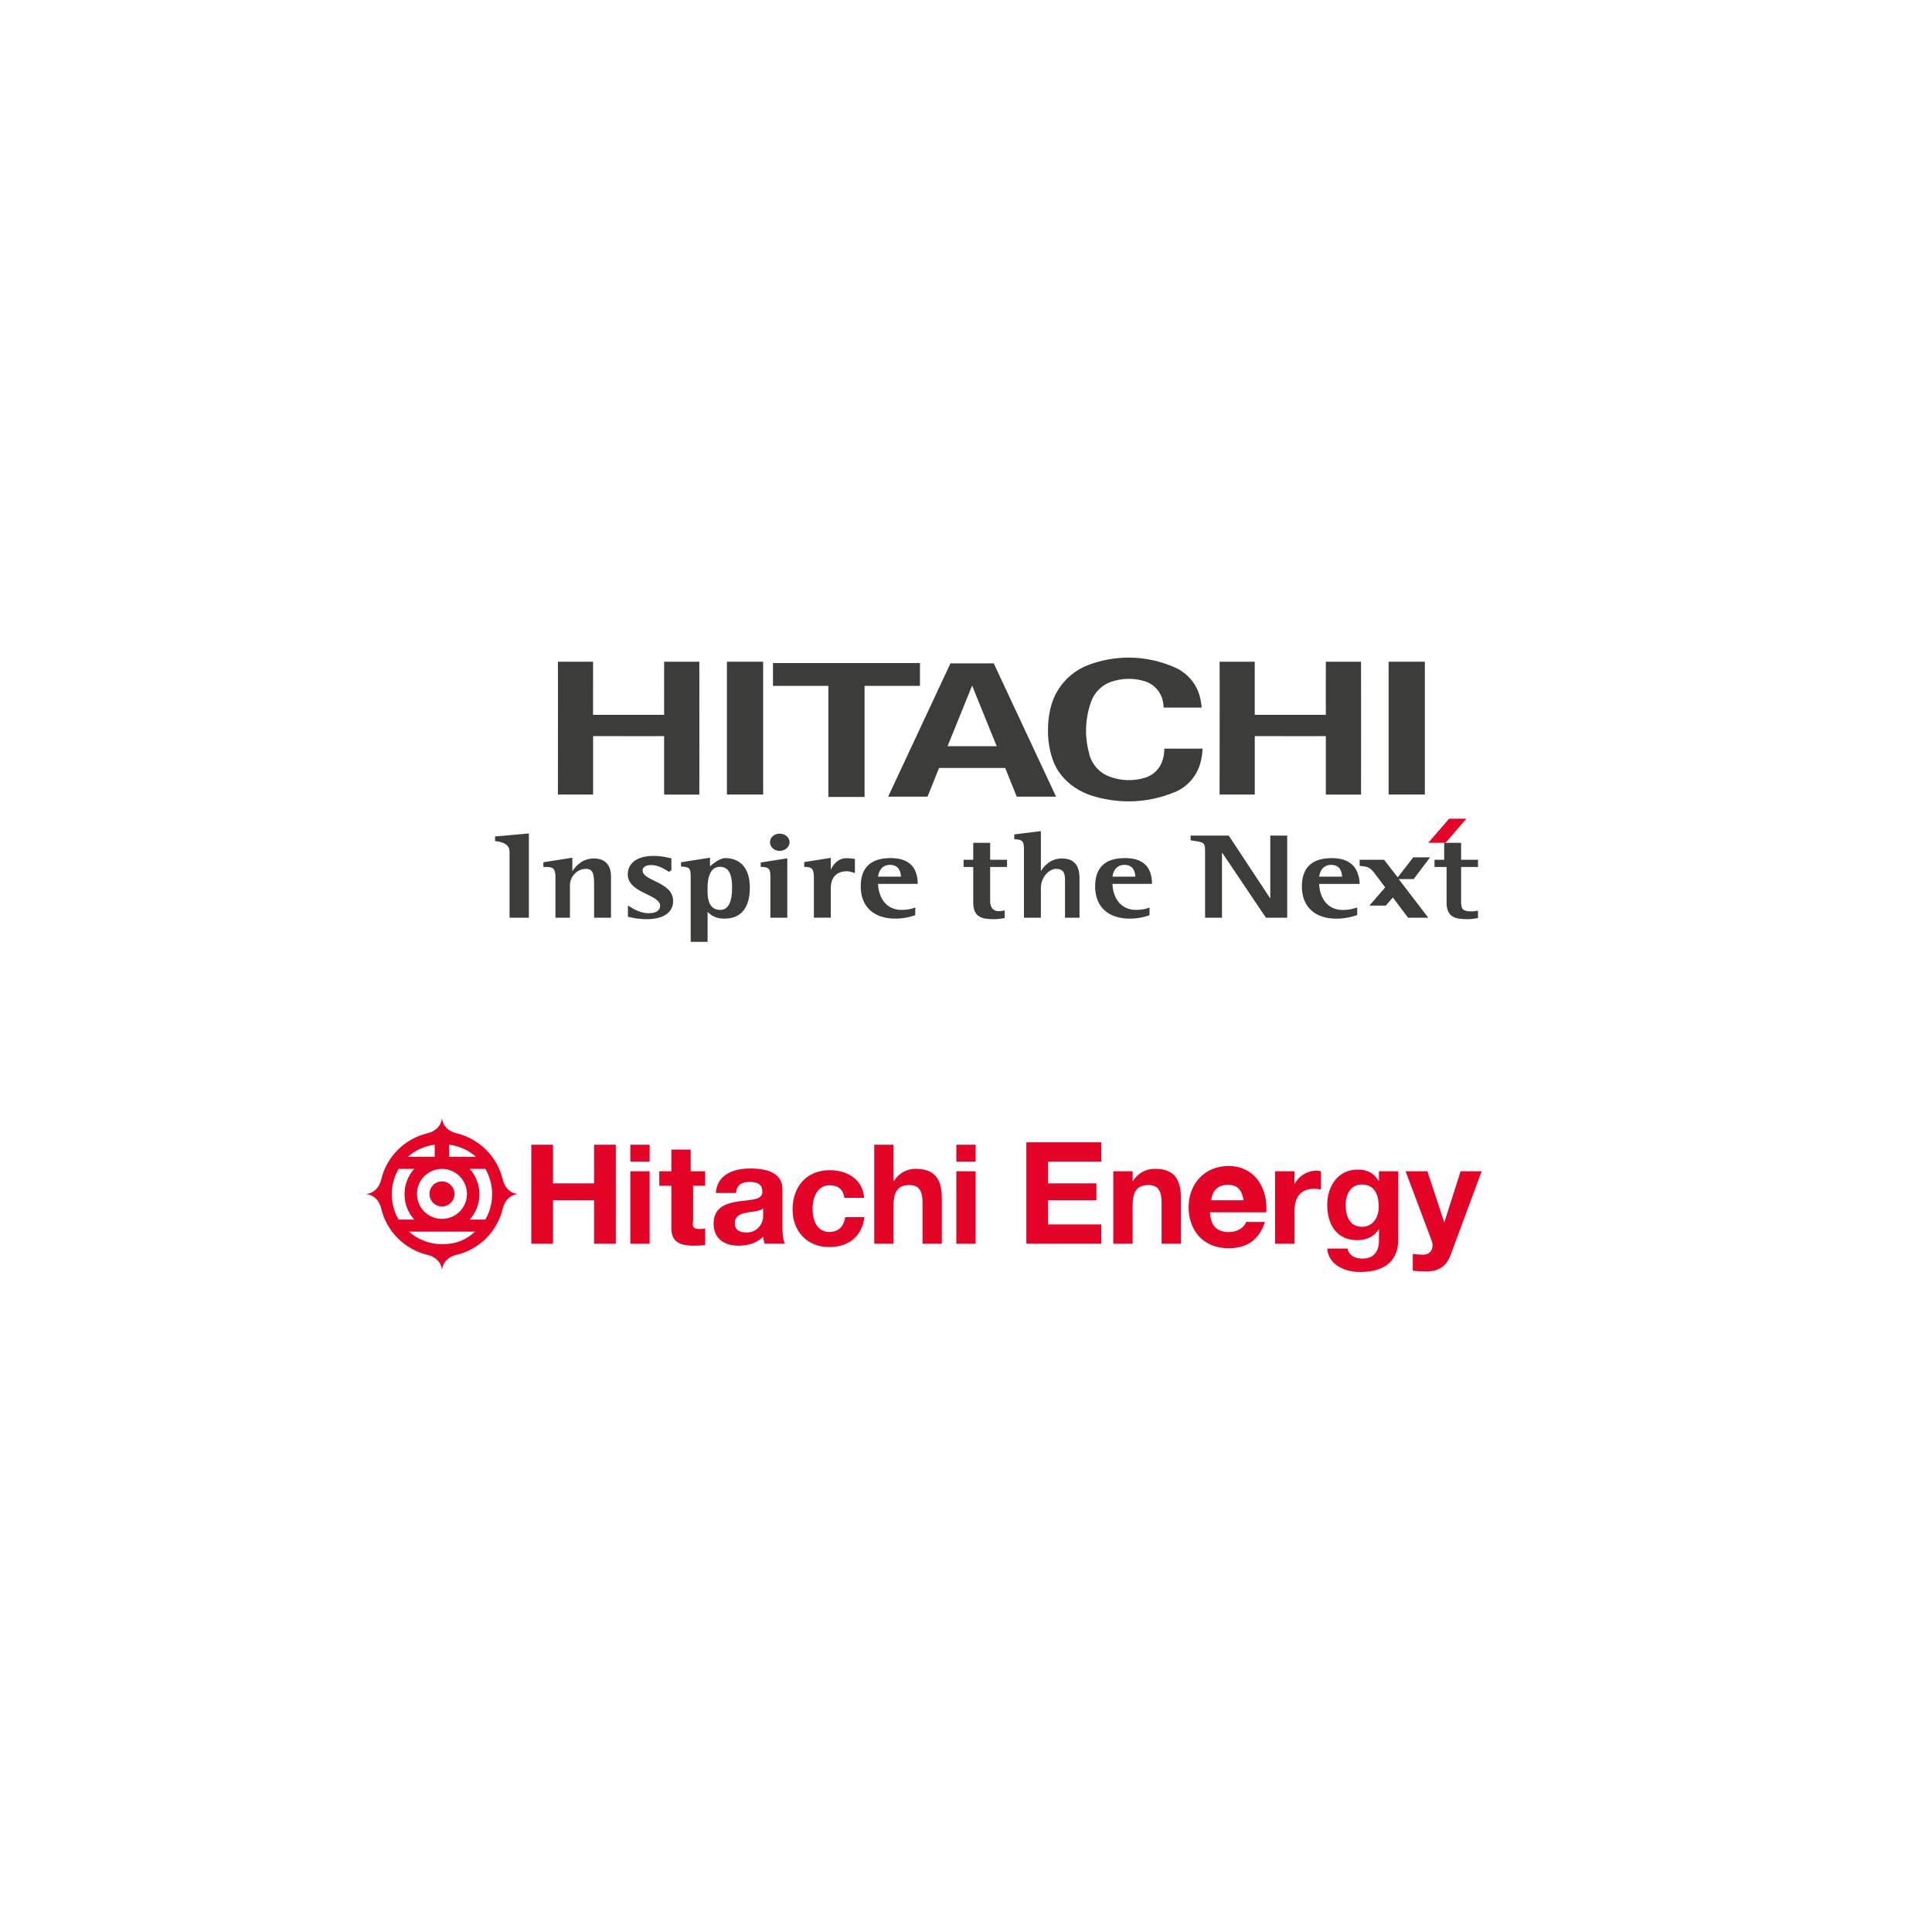 <?xml version="1.0" encoding="UTF-8"?>
<svg id="Lager_1" data-name="Lager 1" xmlns="http://www.w3.org/2000/svg" viewBox="0 0 800 800">
  <defs>
    <style>
      .cls-1 {
        fill: none;
      }

      .cls-1, .cls-2, .cls-3 {
        stroke-width: 0px;
      }

      .cls-2 {
        fill: #e40428;
      }

      .cls-3 {
        fill: #3c3c3b;
      }
    </style>
  </defs>
  <g id="Stödlinjer">
    <rect class="cls-1" width="800" height="800"/>
  </g>
  <g id="HItachi_Energy" data-name="HItachi Energy">
    <path class="cls-3" d="M519.56,274s0,22.16,0,22h29.44c0,.08-.03-22.01,0-22-.03,0,14.43,0,14.58,0,0,0,.05,54.96,0,55.02-.02,0-14.56,0-14.58,0v-24.22c0,.07-29.43,0-29.43,0,.02.09,0,24.22,0,24.2h-14.56s.08-55,0-55h14.55Z"/>
    <path class="cls-3" d="M380.93,274.57c0,.16,0,9.43,0,9.43h-22.93v46h-15v-46h-22.93s.03-9.42,0-9.43c.03.01,60.86,0,60.86,0h0Z"/>
    <path class="cls-3" d="M402.53,283.9l-10.17,25.1h20.36l-10.18-25.1M437.29,329.87s-16.38,0-16.28,0c.02,0-4.78-11.87-4.78-11.87h-27.4s-4.71,11.88-4.78,11.87c.01.02-16.28,0-16.28,0l25.79-55.18s17.93,0,17.93,0l25.8,55.18h0Z"/>
    <polygon class="cls-3" points="575 329 575 274 590 274 590 329 575 329 575 329"/>
    <path class="cls-3" d="M245.58,274s-.02,22.16,0,22h29.42c0,.08-.02-22.01,0-22-.02,0,14.43,0,14.58,0,0,0,.05,54.96,0,55.02-.02,0-14.57,0-14.58,0v-24.22c0,.07-29.41,0-29.41,0,.01.09-.02,24.22,0,24.2h-14.58s.08-55,0-55h14.57Z"/>
    <polygon class="cls-3" points="301 329 301 274 316 274 316 329 301 329 301 329"/>
    <path class="cls-3" d="M435.96,314.71c-1.32-3.8-2.02-7.83-2.02-12.08,0-5.95,1.05-11.72,3.91-16.51,2.94-4.94,7.45-8.76,12.89-10.8,5.2-1.94,10.79-3.02,16.65-3.02,6.74,0,13.13,1.48,18.96,4,5.41,2.33,9.5,7.21,10.71,13.1.25,1.17.43,2.37.54,3.59h-15.76c-.05-1.51-.3-3.01-.82-4.36-1.19-3.13-3.8-5.58-7.05-6.56-2.08-.64-4.29-.98-6.58-.98-2.61,0-5.11.46-7.44,1.28-3.85,1.36-6.85,4.47-8.2,8.32-1.31,3.73-2.05,7.76-2.05,11.94,0,3.46.55,6.79,1.43,9.97,1.14,4.13,4.24,7.44,8.21,8.95,2.51.94,5.21,1.49,8.06,1.49,2.42,0,4.75-.37,6.94-1.08,2.94-.93,5.33-3.09,6.57-5.89.82-1.85,1.23-3.91,1.23-6.08h15.83c-.09,1.84-.35,3.67-.76,5.38-1.35,5.61-5.28,10.32-10.5,12.51-5.95,2.5-12.46,3.95-19.31,3.95-5.32,0-10.44-.84-15.24-2.35-7.32-2.31-13.67-7.58-16.19-14.77h0Z"/>
    <path class="cls-3" d="M218.47,345.16l-13.47,1.19v1.93l.44.05q5.56.62,5.56,4.4v27.28h8v-34.89l-.53.05h0Z"/>
    <path class="cls-3" d="M245.87,355.47c-4.75,0-7.57,3.26-8.87,5.27v-5.58l-.58.09-11.42,1.79v1.96h.75c3.35-.08,4.07.62,4.25,3.77v17.23h6v-13.48c0-3.37,2.74-6.47,6.1-6.72,3.72-.28,3.9,2.39,3.9,6.89v13.31h7v-17.08c0-4.81-2.53-7.46-7.13-7.46h0Z"/>
    <path class="cls-3" d="M271.02,364.75c-2.65-1.3-4.93-2.42-4.93-4.25,0-2.08,2.49-2.3,3.57-2.3,2.76,0,5.24,1.52,6.29,2.16l1.06.64,1-.67v-4.91l-.88-.19c-1.29-.29-3.7-.82-6.47-.82-6.71,0-10.71,2.87-10.71,7.69,0,4.33,4.16,6.37,7.83,8.16,2.86,1.4,5.56,2.72,5.56,4.8,0,1.96-1.73,3.09-4.75,3.09-3.32,0-6.13-1.7-7.81-2.71l-.77-.46v4.63l.49.11c1.36.31,3.9.9,7.37.9,6.8,0,10.86-2.79,10.86-7.46s-4.09-6.63-7.7-8.41h0Z"/>
    <path class="cls-3" d="M298.13,358.92c4.49,0,5.01,4.89,5.01,8.56,0,6.25-1.62,9.29-4.96,9.29-4.28,0-5.19-4-5.19-7.36v-2.04c0-2.54.5-8.45,5.13-8.45h0ZM300.19,355.32c-2.44,0-6.19,3.39-6.19,3.39v-3.55l-.59.09-11.41,1.79v1.81h.41c2.99.11,3.59.77,3.59,3.96v27.19h7v-12.43c1.41,1.47,3.33,2.82,6.96,2.82,6.89,0,10.53-4.47,10.53-12.91,0-7.74-3.75-12.17-10.3-12.17h0Z"/>
    <path class="cls-3" d="M315,357.13v1.84h.42c2.98.11,3.58.77,3.58,3.96v17.08h7v-24.61l-.54.08-10.46,1.65h0Z"/>
    <path class="cls-3" d="M322.8,352.34c2.29,0,4.14-1.62,4.14-3.6s-1.83-3.54-4.09-3.54-4.02,1.59-4.02,3.54,1.78,3.6,3.97,3.6h0Z"/>
    <path class="cls-3" d="M354,360.74v-5.07l-.38-.06c-1.05-.16-2.1-.25-3.05-.25-3.65,0-5.56,2.67-6.56,4.76v-4.89l-.53.08-10.47,1.65v2.03h-.21c3.33-.08,4.01.59,4.21,3.77v17.23h7v-12.31c0-2.08.66-6.92,6.72-6.92.72,0,1.49.22,2.23.44l1.04.3v-.77h0Z"/>
    <path class="cls-3" d="M368.52,358.13c3.53,0,4.44,2.55,4.54,4.87h-9.48c.17-1.69,1.24-4.87,4.93-4.87h0ZM380,365.25c-.33-6.6-4-9.94-11.25-9.94-8.19,0-12.34,3.94-12.34,11.72,0,8.36,5.35,13.36,14.32,13.36,3.9,0,6.92-.98,8.05-1.35l.22-.12v-3.19l-.47.23c-1.09.4-3.01.81-5.15.81-7.03,0-9.65-5.85-9.8-10.78h16.42v-.75h0Z"/>
    <path class="cls-3" d="M439.78,355.47c-4.71,0-7.42,3.03-8.78,5.25v-16.58l-.52.07-10.48,1.29v2.01l.41.02c2.96.15,3.59.86,3.59,4.05v28.43h7v-12.27c0-4.48,3.38-7.96,6.29-7.96,3.71,0,3.71,2.75,3.71,5.19v15.04h6v-15.78c0-2.62,0-8.75-7.22-8.75h0Z"/>
    <path class="cls-3" d="M465.58,358.13c3.54,0,4.44,2.55,4.54,4.87h-9.47c.16-1.69,1.24-4.87,4.93-4.87h0ZM477,365.25c-.27-6.6-3.95-9.94-11.19-9.94-8.19,0-12.34,3.94-12.34,11.72,0,8.36,5.35,13.36,14.31,13.36,3.9,0,6.92-.98,8.05-1.35l.16-.12v-3.19l-.4.23c-1.09.4-3.02.81-5.15.81-7.03,0-9.66-5.85-9.8-10.78h16.36v-.75h0Z"/>
    <path class="cls-3" d="M403,349v7h-4v3h4v14.75c0,6.35,4,6.86,8.84,6.86,1.21,0,2.43-.18,3.77-.4l.39-.06v-3.18l-.47.13c-.57.12-1.24.19-1.99.19-3.96,0-3.54-4.54-3.54-4.54v-13.75h7v-3h-7v-7h-7Z"/>
    <path class="cls-3" d="M532.53,346h-6.53v26.06c-1.37-2.07-17.2-26.06-17.2-26.06h-15.8v1.94l1.39.22c4.26.68,4.61.73,4.61,4.6v27.25h7v-27.04c1.38,2.05,18.2,27.04,18.2,27.04h8.8v-34h-.47Z"/>
    <path class="cls-3" d="M551.19,358.13c3.53,0,4.44,2.54,4.54,4.87h-9.48c.17-1.7,1.24-4.87,4.93-4.87h0ZM563,365.27c-.66-6.6-4.33-9.94-11.58-9.94-8.19,0-12.34,3.95-12.34,11.73,0,8.35,5.35,13.35,14.31,13.35,3.9,0,6.92-.97,8.05-1.34l.55-.12v-3.18l-.79.22c-1.09.39-3.02.81-5.15.81-7.04,0-9.66-5.85-9.81-10.79h16.75v-.73h0Z"/>
    <path class="cls-3" d="M598,349v7h-4v3h5v14.75c0,6.35,4.01,6.86,8.85,6.86,1.21,0,2.42-.18,3.76-.4l.39-.06v-3.1l-.59.13c-.59.13-1.29.2-2.07.2-4.13,0-4.33-1.21-4.33-4.72v-13.66h7v-3h-7v-7h-7Z"/>
    <path class="cls-3" d="M585.39,364l6.77-9h-6.96l-6.43,8.29-5.67-7.29h-10.1v2.56l.43.03c3.33.23,4.09.83,6.14,3.53l4.01,5.32-6.54,7.56h6.77l2.93-3.38,6.31,8.38h8.36l-12.25-16h6.24Z"/>
    <polygon class="cls-2" points="598.55 349 591.4 349 600.06 339 607.2 339 598.55 349 598.55 349"/>
    <path class="cls-2" d="M200.99,505c1.76-3.09,2.79-6.66,2.79-10.49s-1.03-7.42-2.79-10.51h-6.48c2.47,2.79,4.03,6.45,4.03,10.51s-1.56,7.72-4.03,10.49h6.48ZM171.52,505c-2.51-2.77-4.01-6.47-4.01-10.49s1.5-7.72,4.01-10.51h-6.46c-1.78,3.09-2.81,6.67-2.81,10.51s1.02,7.4,2.81,10.49h6.46ZM183,499.56c2.89,0,5.2-2.34,5.2-5.18s-2.31-5.18-5.2-5.18-5.16,2.31-5.16,5.18,2.3,5.18,5.16,5.18h0ZM183,515.18c6.32,0,10.05-1.96,13.72-5.18h-27.4c3.67,3.22,8.45,5.18,13.69,5.18h0ZM186,479h11.1c-3.05-2.71-6.89-4.48-11.1-5.01v5.01h0ZM168.89,479h11.11v-5.01c-4.21.54-8.05,2.31-11.11,5.01h0ZM183,504.72c5.74,0,10.36-4.62,10.36-10.34s-4.62-10.36-10.36-10.36-10.33,4.64-10.33,10.36,4.62,10.34,10.33,10.34h0ZM188.98,469.26c9.51,2.23,16.98,9.71,19.22,19.2.75,3.22,3.01,5.69,6.39,5.97h0c-3.38.27-5.64,2.73-6.39,5.96h0c-2.24,9.49-9.71,17.02-19.22,19.22-3.23.74-5.67,3-5.98,6.38h.02c-.29-3.38-2.75-5.62-5.98-6.38-9.49-2.24-16.99-9.71-19.2-19.22-.75-3.22-2.99-5.67-6.39-5.96h0c3.4-.29,5.6-2.75,6.39-5.97,2.23-9.49,9.71-16.98,19.2-19.2,3.23-.78,5.69-3.02,5.96-6.38h0c.29,3.37,2.75,5.63,5.98,6.38h0Z"/>
    <path class="cls-2" d="M582.03,485l10.8,28.77c.3.83.36,1.36.36,1.9,0,2.19-1.37,3.86-3.74,3.86-1.19,0-2.67-.06-4.45-.3v6.94c1.78.18,3.26.3,5.28.3,5.69,0,8.66-2.14,10.44-6.94l12.81-34.53h-8.72l-6.7,21h-.12l-6.94-21h-9.02ZM557.23,499c0-4.93,2.38-8.52,6.61-8.52,5.8,0,7.07,4.99,7.07,9.16,0,4.7-2.55,8.35-7.02,8.35-4.75,0-6.67-4.12-6.67-8.99h0ZM562.16,484.3c-8.22,0-12.58,7.03-12.58,14.5,0,8.56,4.08,14.73,12.52,14.73,3.97,0,7.2-1.7,8.78-4.53h.11v4.84c0,4.62-2.43,7.31-6.76,7.31-3.26,0-5.57-1.23-6.28-4.15h-8.36c.36,6.14,6.46,9.71,13.57,9.71,11.2,0,15.82-5.5,15.82-13.34v-28.37h-8v4h-.11c-1.81-3.12-4.53-4.7-8.72-4.7h0ZM545.21,484.73c-4.09,0-7.95,2.57-9.5,6.27h.29v-6h-8v30h8v-13.28c0-5.42,2.13-9.46,8.06-9.46,1.15,0,2.13.11,2.94.29v-7.52c-.4-.11-.98-.29-1.79-.29h0ZM501.57,497c.35-3.94,2.78-6.38,6.78-6.38s5.8,1.86,6.61,6.38h-13.39ZM508.67,482.81c-9.75,0-16.5,7.31-16.5,17.06s6.25,17,16.5,17c7.75,0,12.75-3.56,15.13-10.88h-7.81c-.69,2.25-3.69,4.19-7.06,4.19-5.06,0-7.63-2.63-7.88-8.19h23.31s.06-1.13.06-1.63c0-9.56-5.56-17.56-15.75-17.56h0ZM478.26,483.98c-3.83,0-7.14,1.81-9.09,5.02h-.17v-4h-8v30h8v-15.59c0-5.33,1.31-8.7,6.57-8.7,3.94,0,5.43,2.38,5.43,7.31v16.99h8v-18.81c0-8.47-3.26-12.21-10.74-12.21h0ZM425,473v42h31v-8h-22v-10h20v-7h-20v-9h22v-8h-31ZM396,485v30h8v-30h-8ZM396,474v7h8v-7h-8ZM362,474v41h8v-15.71c0-5.28,1.37-8.58,6.57-8.58,3.94,0,5.43,2.38,5.43,7.25v17.04h8v-18.87c0-8.36-3.32-12.15-10.96-12.15-3.56,0-7,1.93-8.86,5.02h-.18v-15h-8ZM343.61,484.55c-9.58,0-15.42,6.72-15.42,16.35,0,8.76,5.84,15.48,15.24,15.48,8.06,0,13.43-4.44,14.54-12.38h-8c-.58,4.03-2.92,6.13-6.6,6.13-4.85,0-6.89-4.56-6.89-9.52s2.04-9.81,7.07-9.81c3.56,0,5.61,1.75,6.13,5.2h8.12c-.41-7.24-6.48-11.45-14.19-11.45h0ZM304.29,506.53c0-3.25,2.49-4.17,6.72-4.7,2.78-.35,4.23-.75,4.99-1.45v3.19c0,3.71-2.99,6.79-6.7,6.78s-5.01-1.46-5.01-3.83h0ZM310.74,483.85c-8.51,0-13.96,3.52-14.31,10.15h8.33c.29-3.17,2.11-4.58,5.57-4.58,2.82,0,5.34.59,5.34,4.05,0,2.7-2.35,3.17-7.74,3.75-5.04.53-7.86,1.41-9.8,3.05-1.7,1.47-2.64,3.52-2.64,6.45,0,5.87,4.11,9.09,10.32,9.09,4.28,0,7.86-1.29,10.21-3.75.06,1,.29,1.99.59,2.93h8.45c-.76-1.23-1.06-4.05-1.06-6.45v-16.07c0-5.63-4.4-8.62-13.26-8.62h0ZM278,476v9h-5v6h5v17.56c0,5.33,3.02,7.25,9.22,7.25,1.59,0,3.41-.06,4.78-.29v-6.84s-1.09.23-2.01.23c-2.78,0-3.48-.7-2.99-3.48v-14.43h5v-6h-6v-9h-8ZM261,485v30h8v-30h-8ZM261,474v7h8v-7h-8ZM220,474v41h9v-18h17v18h9v-41h-9v16h-17v-16h-9Z"/>
  </g>
</svg>